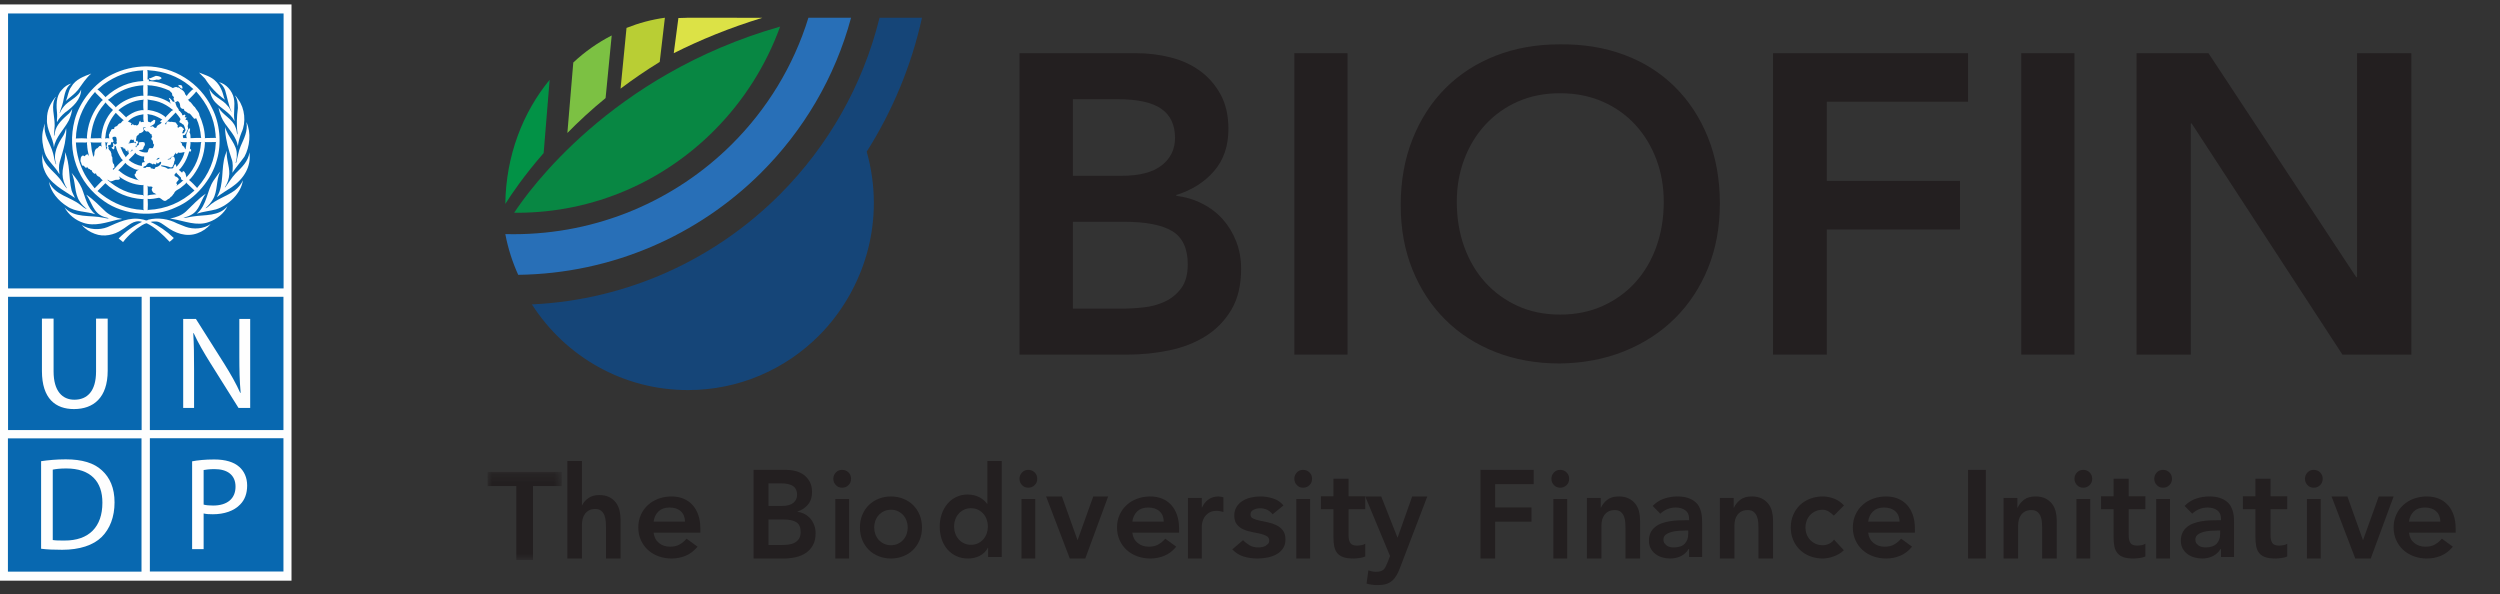 <?xml version="1.0" encoding="UTF-8"?>
<svg width="282px" height="67px" viewBox="0 0 282 67" version="1.1" xmlns="http://www.w3.org/2000/svg" xmlns:xlink="http://www.w3.org/1999/xlink">
    <rect x="0" y="0" width="282" height="67" fill="#333333" stroke="none"/>
    <title>Group 38</title>
    <defs>
        <polygon id="path-1" points="0 0.227 8.364 0.227 8.364 10.168 0 10.168"></polygon>
        <polygon id="path-3" points="5 65 227 65 227 0 5 0"></polygon>
    </defs>
    <g id="Homepage" stroke="none" stroke-width="1" fill="none" fill-rule="evenodd">
        <g id="BIOFIN---Homepage" transform="translate(-88, -31)">
            <g id="Group-38" transform="translate(88, 31.5)">
                <g id="Group-81" transform="translate(55, 1.5)">
                    <path d="M162.412,38.384 C162.548,38.508 162.688,38.628 162.83,38.745 C162.689,38.627 162.55,38.508 162.412,38.384 M162,38 C162.135,38.132 162.272,38.259 162.412,38.384 C162.272,38.259 162.136,38.131 162,38" id="Fill-1" fill="#283E3D"></path>
                    <path d="M49,0 L44.213,0 C42.327,7.653 38.386,14.491 33.012,19.889 C25.769,27.161 15.923,31.823 5,32.337 C8.814,38.28 15.338,42 22.601,42 C28.374,42 33.601,39.65 37.386,35.849 C38.624,34.606 39.704,33.203 40.602,31.68 C40.713,31.496 40.82,31.308 40.924,31.118 L41.119,30.75 C42.675,27.807 43.569,24.456 43.569,20.89 C43.569,18.885 43.285,16.946 42.764,15.108 C45.657,10.543 47.798,5.449 49,0" id="Fill-3" fill="#154578"></path>
                    <path d="M41,0 L36.189,0 C34.505,5.474 31.486,10.369 27.507,14.315 C21.213,20.556 12.513,24.418 2.908,24.418 C2.603,24.418 2.301,24.415 2,24.406 C2.303,26.011 2.797,27.551 3.454,29 C14.121,28.855 23.765,24.51 30.779,17.557 C35.607,12.768 39.191,6.743 41,0" id="Fill-5" fill="#286FB7"></path>
                    <path d="M6.324,15.265 L7,7 C3.958,10.698 2.066,15.593 2,21 C2.737,19.832 4.159,17.745 6.325,15.265 L6.324,15.265 Z" id="Fill-7" fill="#029246"></path>
                    <path d="M22.482,0 L22.475,0.007 C22.156,0.008 21.839,0.02 21.523,0.034 L21,4 C23.981,2.499 27.313,1.13 31,0.006 L22.482,0 Z" id="Fill-9" fill="#DCE246"></path>
                    <path d="M20,0 C18.501,0.207 17.053,0.597 15.672,1.148 L15,8 C16.358,6.973 17.831,5.962 19.416,4.986 L20,0 Z" id="Fill-11" fill="#B9CE34"></path>
                    <path d="M14,2 C12.429,2.804 10.97,3.831 9.667,5.052 L9,13 C10.246,11.73 11.68,10.395 13.31,9.063 L14,2 Z" id="Fill-13" fill="#7CC143"></path>
                    <path d="M3,21.994 L3.31,22 C12.043,22 19.951,18.409 25.675,12.602 C28.883,9.349 31.403,5.402 33,1 C13.901,6.445 4.581,19.576 3,21.994" id="Fill-15" fill="#088743"></path>
                    <path d="M8.502,35.501 L8.498,35.499 L8.502,35.501 Z" id="Fill-17" fill="#283E3D"></path>
                    <g id="Group-21" transform="translate(0, 51)">
                        <mask id="mask-2" fill="white">
                            <use xlink:href="#path-1"></use>
                        </mask>
                        <g id="Clip-20"></g>
                        <polygon id="Fill-19" fill="#231F20" mask="url(#mask-2)" points="3.241 1.828 -0 1.828 -0 0.227 8.364 0.227 8.364 1.828 5.122 1.828 5.122 10.168 3.241 10.168"></polygon>
                    </g>
                    <path d="M10.644,54.991 L10.672,54.991 C10.8,54.699 11.025,54.436 11.349,54.198 C11.675,53.96 12.092,53.842 12.604,53.842 C13.041,53.842 13.414,53.919 13.72,54.074 C14.025,54.23 14.274,54.433 14.467,54.685 C14.657,54.937 14.795,55.229 14.877,55.558 C14.96,55.889 15,56.232 15,56.591 L15,61 L13.356,61 L13.356,57.464 C13.356,57.271 13.347,57.055 13.329,56.816 C13.31,56.58 13.262,56.355 13.185,56.147 C13.108,55.94 12.986,55.764 12.822,55.624 C12.659,55.484 12.435,55.412 12.151,55.412 C11.877,55.412 11.647,55.461 11.46,55.558 C11.271,55.656 11.117,55.786 10.994,55.951 C10.871,56.117 10.781,56.305 10.725,56.519 C10.672,56.731 10.644,56.954 10.644,57.188 L10.644,61 L9,61 L9,50 L10.644,50 L10.644,54.991 Z" id="Fill-22" fill="#231F20"></path>
                    <path d="M18.729,58.083 C18.786,58.584 18.987,58.972 19.334,59.251 C19.68,59.529 20.098,59.667 20.588,59.667 C21.02,59.667 21.382,59.582 21.675,59.409 C21.968,59.238 22.224,59.023 22.446,58.763 L23.683,59.667 C23.281,60.149 22.828,60.491 22.329,60.695 C21.83,60.898 21.307,61 20.759,61 C20.241,61 19.751,60.917 19.29,60.751 C18.829,60.583 18.431,60.347 18.096,60.042 C17.76,59.736 17.493,59.368 17.296,58.938 C17.1,58.507 17,58.028 17,57.501 C17,56.971 17.1,56.493 17.296,56.062 C17.493,55.631 17.76,55.263 18.096,54.958 C18.431,54.652 18.829,54.415 19.29,54.249 C19.751,54.082 20.241,54 20.759,54 C21.24,54 21.679,54.081 22.078,54.241 C22.475,54.405 22.816,54.639 23.1,54.945 C23.382,55.248 23.604,55.626 23.762,56.076 C23.92,56.525 24,57.042 24,57.624 L24,58.083 L18.729,58.083 Z M22.272,56.833 C22.263,56.342 22.104,55.954 21.796,55.673 C21.489,55.39 21.062,55.248 20.515,55.248 C19.996,55.248 19.586,55.393 19.283,55.68 C18.982,55.967 18.796,56.352 18.729,56.833 L22.272,56.833 Z" id="Fill-24" fill="#231F20"></path>
                    <path d="M30,51 L33.695,51 C34.051,51 34.404,51.044 34.752,51.134 C35.1,51.224 35.409,51.369 35.681,51.572 C35.954,51.775 36.176,52.037 36.344,52.356 C36.514,52.676 36.599,53.062 36.599,53.513 C36.599,54.078 36.448,54.545 36.143,54.913 C35.84,55.279 35.443,55.543 34.953,55.703 L34.953,55.731 C35.247,55.77 35.522,55.857 35.776,55.993 C36.03,56.129 36.246,56.303 36.425,56.515 C36.602,56.727 36.743,56.973 36.847,57.25 C36.949,57.527 37,57.827 37,58.146 C37,58.692 36.898,59.147 36.692,59.51 C36.487,59.871 36.218,60.165 35.882,60.385 C35.547,60.607 35.163,60.764 34.731,60.86 C34.3,60.952 33.859,61 33.413,61 L30,61 L30,51 Z M31.686,55.068 L33.225,55.068 C33.788,55.068 34.21,54.953 34.491,54.722 C34.772,54.491 34.912,54.188 34.912,53.811 C34.912,53.378 34.767,53.054 34.477,52.844 C34.187,52.632 33.721,52.524 33.079,52.524 L31.686,52.524 L31.686,55.068 Z M31.686,59.473 L33.239,59.473 C33.454,59.473 33.683,59.461 33.929,59.431 C34.174,59.405 34.399,59.339 34.604,59.235 C34.809,59.131 34.978,58.982 35.113,58.789 C35.247,58.596 35.314,58.336 35.314,58.005 C35.314,57.479 35.151,57.11 34.825,56.904 C34.499,56.698 33.992,56.594 33.306,56.594 L31.686,56.594 L31.686,59.473 Z" id="Fill-26" fill="#231F20"></path>
                    <path d="M39,52.007 C39,51.736 39.093,51.5 39.279,51.3 C39.466,51.099 39.701,51 39.987,51 C40.273,51 40.513,51.094 40.708,51.287 C40.902,51.478 41,51.717 41,52.007 C41,52.296 40.902,52.537 40.708,52.726 C40.513,52.918 40.273,53.013 39.987,53.013 C39.701,53.013 39.466,52.913 39.279,52.713 C39.093,52.513 39,52.277 39,52.007 L39,52.007 Z M39.221,61 L40.779,61 L40.779,54.286 L39.221,54.286 L39.221,61 Z" id="Fill-28" fill="#231F20"></path>
                    <path d="M42,57.5 C42,56.972 42.092,56.493 42.276,56.062 C42.457,55.632 42.706,55.263 43.019,54.958 C43.331,54.653 43.703,54.417 44.132,54.251 C44.561,54.084 45.018,54 45.501,54 C45.982,54 46.439,54.084 46.867,54.251 C47.297,54.417 47.669,54.653 47.981,54.958 C48.295,55.263 48.543,55.632 48.726,56.062 C48.909,56.493 49,56.972 49,57.5 C49,58.027 48.909,58.507 48.726,58.937 C48.543,59.367 48.295,59.736 47.981,60.04 C47.669,60.347 47.297,60.582 46.867,60.749 C46.439,60.915 45.982,61 45.501,61 C45.018,61 44.561,60.915 44.132,60.749 C43.703,60.582 43.331,60.347 43.019,60.04 C42.706,59.736 42.457,59.367 42.276,58.937 C42.092,58.507 42,58.027 42,57.5 M43.61,57.5 C43.61,57.759 43.652,58.01 43.736,58.25 C43.822,58.49 43.947,58.703 44.112,58.889 C44.277,59.075 44.477,59.223 44.709,59.332 C44.942,59.444 45.205,59.5 45.501,59.5 C45.796,59.5 46.059,59.444 46.291,59.332 C46.525,59.223 46.724,59.075 46.888,58.889 C47.053,58.703 47.179,58.49 47.264,58.25 C47.348,58.01 47.392,57.759 47.392,57.5 C47.392,57.241 47.348,56.991 47.264,56.75 C47.179,56.508 47.053,56.297 46.888,56.111 C46.724,55.925 46.525,55.778 46.291,55.667 C46.059,55.555 45.796,55.499 45.501,55.499 C45.205,55.499 44.942,55.555 44.709,55.667 C44.477,55.778 44.277,55.925 44.112,56.111 C43.947,56.297 43.822,56.508 43.736,56.75 C43.652,56.991 43.61,57.241 43.61,57.5" id="Fill-30" fill="#231F20"></path>
                    <path d="M56.459,59.795 L56.433,59.795 C56.197,60.217 55.883,60.521 55.486,60.712 C55.09,60.903 54.662,61 54.203,61 C53.698,61 53.251,60.905 52.859,60.72 C52.466,60.532 52.131,60.279 51.852,59.953 C51.572,59.629 51.362,59.248 51.217,58.807 C51.072,58.369 51,57.896 51,57.391 C51,56.884 51.076,56.41 51.231,55.973 C51.384,55.534 51.598,55.151 51.873,54.826 C52.146,54.502 52.478,54.246 52.865,54.061 C53.253,53.876 53.676,53.781 54.136,53.781 C54.442,53.781 54.712,53.815 54.947,53.882 C55.18,53.949 55.387,54.034 55.567,54.139 C55.748,54.245 55.9,54.355 56.027,54.476 C56.154,54.596 56.257,54.712 56.338,54.826 L56.378,54.826 L56.378,50 L58,50 L58,60.827 L56.459,60.827 L56.459,59.795 Z M52.621,57.391 C52.621,57.658 52.663,57.915 52.751,58.165 C52.835,58.411 52.962,58.631 53.128,58.823 C53.295,59.015 53.496,59.166 53.73,59.279 C53.964,59.394 54.23,59.453 54.526,59.453 C54.824,59.453 55.09,59.394 55.324,59.279 C55.559,59.166 55.76,59.015 55.925,58.823 C56.093,58.631 56.218,58.411 56.305,58.165 C56.39,57.915 56.433,57.658 56.433,57.391 C56.433,57.123 56.39,56.865 56.305,56.617 C56.218,56.368 56.093,56.149 55.925,55.958 C55.76,55.767 55.559,55.614 55.324,55.499 C55.09,55.384 54.824,55.327 54.526,55.327 C54.23,55.327 53.964,55.384 53.73,55.499 C53.496,55.614 53.295,55.767 53.128,55.958 C52.962,56.149 52.835,56.368 52.751,56.617 C52.663,56.865 52.621,57.123 52.621,57.391 L52.621,57.391 Z" id="Fill-32" fill="#231F20"></path>
                    <path d="M60,52.007 C60,51.736 60.093,51.5 60.279,51.3 C60.465,51.099 60.701,51 60.986,51 C61.272,51 61.513,51.094 61.707,51.287 C61.902,51.478 62,51.717 62,52.007 C62,52.296 61.902,52.537 61.707,52.726 C61.513,52.918 61.272,53.013 60.986,53.013 C60.701,53.013 60.465,52.913 60.279,52.713 C60.093,52.513 60,52.277 60,52.007 L60,52.007 Z M60.221,61 L61.779,61 L61.779,54.286 L60.221,54.286 L60.221,61 Z" id="Fill-34" fill="#231F20"></path>
                    <polygon id="Fill-36" fill="#231F20" points="63 54 64.787 54 66.533 58.901 66.561 58.901 68.32 54 70 54 67.419 61 65.674 61"></polygon>
                    <path d="M72.728,58.083 C72.786,58.584 72.988,58.972 73.334,59.251 C73.679,59.529 74.097,59.667 74.587,59.667 C75.019,59.667 75.381,59.582 75.674,59.409 C75.967,59.238 76.223,59.023 76.445,58.763 L77.683,59.667 C77.28,60.149 76.828,60.491 76.329,60.695 C75.83,60.898 75.307,61 74.759,61 C74.241,61 73.75,60.917 73.289,60.751 C72.829,60.583 72.431,60.347 72.095,60.042 C71.758,59.736 71.492,59.368 71.296,58.938 C71.099,58.507 71,58.028 71,57.501 C71,56.971 71.099,56.493 71.296,56.062 C71.492,55.631 71.758,55.263 72.095,54.958 C72.431,54.652 72.829,54.415 73.289,54.249 C73.75,54.082 74.241,54 74.759,54 C75.239,54 75.679,54.081 76.077,54.241 C76.475,54.405 76.816,54.639 77.1,54.945 C77.382,55.248 77.603,55.626 77.761,56.076 C77.921,56.525 78,57.042 78,57.624 L78,58.083 L72.728,58.083 Z M76.271,56.833 C76.262,56.342 76.104,55.954 75.795,55.673 C75.488,55.39 75.061,55.248 74.514,55.248 C73.995,55.248 73.585,55.393 73.282,55.68 C72.981,55.967 72.796,56.352 72.728,56.833 L76.271,56.833 Z" id="Fill-38" fill="#231F20"></path>
                    <path d="M79,54.17 L80.563,54.17 L80.563,55.253 L80.59,55.253 C80.763,54.854 81.011,54.544 81.333,54.327 C81.653,54.109 82.023,54 82.44,54 L82.72,54.028 L83,54.099 L83,55.75 C82.87,55.713 82.742,55.68 82.615,55.657 C82.49,55.634 82.366,55.621 82.245,55.621 C81.879,55.621 81.587,55.695 81.366,55.842 C81.144,55.99 80.975,56.157 80.856,56.347 C80.739,56.537 80.661,56.726 80.622,56.917 C80.582,57.106 80.563,57.249 80.563,57.344 L80.563,61 L79,61 L79,54.17 Z" id="Fill-40" fill="#231F20"></path>
                    <path d="M88.553,56.013 C88.198,55.56 87.721,55.333 87.121,55.333 C86.878,55.333 86.64,55.389 86.406,55.499 C86.173,55.611 86.056,55.791 86.056,56.041 C86.056,56.246 86.152,56.393 86.344,56.485 C86.538,56.579 86.78,56.658 87.077,56.722 C87.369,56.787 87.687,56.854 88.028,56.924 C88.368,56.993 88.686,57.1 88.979,57.243 C89.275,57.386 89.518,57.583 89.71,57.833 C89.904,58.084 90,58.425 90,58.861 C90,59.258 89.907,59.593 89.719,59.866 C89.529,60.141 89.287,60.36 88.987,60.526 C88.687,60.694 88.35,60.814 87.975,60.889 C87.598,60.962 87.223,61 86.848,61 C86.278,61 85.756,60.924 85.279,60.777 C84.801,60.63 84.374,60.36 84,59.972 L85.218,58.93 C85.45,59.172 85.703,59.367 85.972,59.521 C86.24,59.673 86.568,59.749 86.954,59.749 C87.086,59.749 87.223,59.736 87.366,59.708 C87.507,59.679 87.639,59.634 87.761,59.57 L88.058,59.326 C88.134,59.228 88.172,59.115 88.172,58.986 C88.172,58.753 88.076,58.583 87.884,58.472 C87.691,58.36 87.446,58.27 87.152,58.2 C86.857,58.131 86.541,58.066 86.2,58.007 C85.86,57.947 85.542,57.849 85.248,57.715 C84.953,57.581 84.709,57.393 84.518,57.151 C84.324,56.912 84.227,56.579 84.227,56.151 C84.227,55.782 84.311,55.46 84.478,55.187 C84.647,54.915 84.866,54.69 85.142,54.513 C85.415,54.338 85.73,54.209 86.086,54.124 C86.441,54.043 86.801,54 87.167,54 C87.654,54 88.137,54.077 88.614,54.229 C89.091,54.383 89.477,54.644 89.771,55.013 L88.553,56.013 Z" id="Fill-42" fill="#231F20"></path>
                    <path d="M91,52.007 C91,51.736 91.093,51.5 91.279,51.3 C91.465,51.099 91.701,51 91.986,51 C92.272,51 92.513,51.094 92.707,51.287 C92.902,51.478 93,51.717 93,52.007 C93,52.296 92.902,52.537 92.707,52.726 C92.513,52.918 92.272,53.013 91.986,53.013 C91.701,53.013 91.465,52.913 91.279,52.713 C91.093,52.513 91,52.277 91,52.007 L91,52.007 Z M91.221,61 L92.779,61 L92.779,54.286 L91.221,54.286 L91.221,61 Z" id="Fill-44" fill="#231F20"></path>
                    <path d="M94,55.437 L94,53.982 L95.41,53.982 L95.41,52 L97.119,52 L97.119,53.982 L99,53.982 L99,55.437 L97.119,55.437 L97.119,58.43 C97.119,58.774 97.183,59.044 97.312,59.244 C97.44,59.443 97.693,59.544 98.075,59.544 C98.225,59.544 98.392,59.528 98.573,59.495 C98.752,59.461 98.895,59.407 99,59.33 L99,60.771 C98.819,60.856 98.598,60.917 98.337,60.948 C98.076,60.981 97.846,61 97.647,61 C97.191,61 96.818,60.948 96.528,60.85 C96.238,60.749 96.01,60.598 95.843,60.393 C95.678,60.189 95.564,59.933 95.502,59.63 C95.441,59.326 95.41,58.974 95.41,58.575 L95.41,55.437 L94,55.437 Z" id="Fill-46" fill="#231F20"></path>
                    <path d="M99,54 L100.801,54 L102.629,58.625 L102.657,58.625 L104.293,54 L106,54 L102.903,62.099 C102.784,62.413 102.653,62.688 102.513,62.925 C102.372,63.16 102.207,63.36 102.016,63.521 C101.825,63.683 101.599,63.804 101.34,63.883 C101.081,63.962 100.769,64 100.405,64 C99.977,64 99.559,63.945 99.15,63.834 L99.356,62.334 C99.483,62.381 99.617,62.42 99.757,62.452 C99.899,62.485 100.042,62.5 100.187,62.5 C100.387,62.5 100.555,62.483 100.692,62.445 C100.829,62.408 100.945,62.351 101.04,62.271 C101.135,62.193 101.215,62.092 101.279,61.966 C101.343,61.841 101.41,61.689 101.484,61.514 L101.798,60.723 L99,54 Z" id="Fill-48" fill="#231F20"></path>
                    <polygon id="Fill-50" fill="#231F20" points="112 51 118 51 118 52.61 113.654 52.61 113.654 55.238 117.752 55.238 117.752 56.847 113.654 56.847 113.654 61 112 61"></polygon>
                    <path d="M120,52.007 C120,51.736 120.093,51.5 120.279,51.3 C120.466,51.099 120.702,51 120.987,51 C121.273,51 121.513,51.094 121.709,51.287 C121.902,51.478 122,51.717 122,52.007 C122,52.296 121.902,52.537 121.709,52.726 C121.513,52.918 121.273,53.013 120.987,53.013 C120.702,53.013 120.466,52.913 120.279,52.713 C120.093,52.513 120,52.277 120,52.007 L120,52.007 Z M120.221,61 L121.779,61 L121.779,54.286 L120.221,54.286 L120.221,61 Z" id="Fill-52" fill="#231F20"></path>
                    <path d="M124,54.17 L125.562,54.17 L125.562,55.267 L125.589,55.267 C125.744,54.926 125.981,54.628 126.302,54.376 C126.62,54.126 127.055,54 127.602,54 C128.041,54 128.412,54.076 128.719,54.227 C129.025,54.379 129.274,54.58 129.466,54.826 C129.657,55.072 129.794,55.357 129.877,55.679 C129.96,56.003 130,56.338 130,56.69 L130,61 L128.356,61 L128.356,57.543 C128.356,57.354 128.347,57.143 128.329,56.911 C128.31,56.678 128.262,56.46 128.185,56.256 C128.108,56.051 127.986,55.88 127.822,55.743 C127.657,55.606 127.433,55.536 127.15,55.536 C126.877,55.536 126.646,55.583 126.458,55.679 C126.271,55.774 126.117,55.902 125.992,56.064 C125.871,56.225 125.78,56.408 125.725,56.618 C125.672,56.827 125.644,57.044 125.644,57.272 L125.644,61 L124,61 L124,54.17 Z" id="Fill-54" fill="#231F20"></path>
                    <path d="M135.528,59.917 L135.487,59.917 C135.25,60.297 134.95,60.571 134.587,60.742 C134.224,60.914 133.823,61 133.387,61 C133.087,61 132.792,60.957 132.507,60.875 C132.221,60.792 131.967,60.667 131.744,60.501 C131.521,60.332 131.341,60.124 131.205,59.874 C131.069,59.625 131,59.334 131,59 C131,58.64 131.063,58.331 131.191,58.077 C131.319,57.821 131.488,57.61 131.703,57.438 C131.915,57.266 132.164,57.129 132.446,57.027 C132.727,56.926 133.021,56.849 133.325,56.799 C133.63,56.747 133.937,56.715 134.245,56.7 C134.554,56.687 134.846,56.68 135.118,56.68 L135.528,56.68 L135.528,56.5 C135.528,56.083 135.387,55.77 135.105,55.563 C134.824,55.355 134.464,55.249 134.028,55.249 C133.681,55.249 133.359,55.312 133.06,55.437 C132.758,55.563 132.5,55.732 132.282,55.944 L131.423,55.07 C131.787,54.689 132.211,54.416 132.698,54.25 C133.185,54.084 133.686,54 134.205,54 C134.669,54 135.06,54.053 135.377,54.159 C135.696,54.265 135.96,54.403 136.168,54.569 C136.377,54.736 136.538,54.927 136.653,55.146 C136.767,55.363 136.848,55.583 136.898,55.804 C136.947,56.028 136.978,56.242 136.987,56.452 C136.996,56.659 137,56.842 137,57 L137,60.833 L135.528,60.833 L135.528,59.917 Z M135.432,57.846 L135.091,57.846 C134.864,57.846 134.609,57.857 134.328,57.875 C134.046,57.895 133.781,57.938 133.53,58.006 C133.28,58.077 133.067,58.179 132.896,58.313 C132.723,58.447 132.636,58.634 132.636,58.876 C132.636,59.032 132.671,59.165 132.739,59.271 L133.005,59.542 C133.114,59.617 133.237,59.669 133.372,59.702 C133.509,59.734 133.646,59.75 133.782,59.75 C134.346,59.75 134.761,59.613 135.03,59.34 C135.298,59.066 135.432,58.693 135.432,58.223 L135.432,57.846 Z" id="Fill-56" fill="#231F20"></path>
                    <path d="M139,54.17 L140.562,54.17 L140.562,55.267 L140.589,55.267 C140.743,54.926 140.982,54.628 141.301,54.376 C141.62,54.126 142.055,54 142.602,54 C143.04,54 143.414,54.076 143.718,54.227 C144.024,54.379 144.274,54.58 144.466,54.826 C144.657,55.072 144.794,55.357 144.877,55.679 C144.959,56.003 145,56.338 145,56.69 L145,61 L143.356,61 L143.356,57.543 C143.356,57.354 143.347,57.143 143.329,56.911 C143.31,56.678 143.262,56.46 143.184,56.256 C143.107,56.051 142.985,55.88 142.822,55.743 C142.657,55.606 142.433,55.536 142.151,55.536 C141.877,55.536 141.645,55.583 141.458,55.679 C141.271,55.774 141.116,55.902 140.993,56.064 C140.87,56.225 140.78,56.408 140.725,56.618 C140.671,56.827 140.644,57.044 140.644,57.272 L140.644,61 L139,61 L139,54.17 Z" id="Fill-58" fill="#231F20"></path>
                    <path d="M151.855,56.167 C151.663,55.964 151.459,55.802 151.249,55.681 C151.036,55.56 150.82,55.5 150.6,55.5 C150.295,55.5 150.025,55.556 149.786,55.666 C149.546,55.778 149.341,55.926 149.171,56.111 C149.003,56.297 148.873,56.509 148.785,56.749 C148.698,56.991 148.655,57.242 148.655,57.5 C148.655,57.759 148.698,58.01 148.785,58.25 C148.873,58.49 149.003,58.704 149.171,58.89 C149.341,59.074 149.546,59.223 149.786,59.332 C150.025,59.444 150.295,59.5 150.6,59.5 C150.857,59.5 151.095,59.447 151.317,59.341 C151.537,59.234 151.725,59.078 151.882,58.874 L152.985,60.069 C152.82,60.234 152.629,60.379 152.413,60.5 C152.197,60.619 151.979,60.718 151.758,60.791 C151.537,60.865 151.326,60.919 151.123,60.951 C150.921,60.983 150.747,61 150.6,61 C150.103,61 149.634,60.915 149.193,60.75 C148.751,60.582 148.371,60.346 148.047,60.041 C147.726,59.735 147.47,59.367 147.283,58.938 C147.094,58.508 147,58.028 147,57.5 C147,56.971 147.094,56.494 147.283,56.062 C147.47,55.632 147.726,55.264 148.047,54.958 C148.371,54.653 148.751,54.417 149.193,54.251 C149.634,54.084 150.103,54 150.6,54 C151.024,54 151.447,54.083 151.875,54.243 C152.303,54.406 152.678,54.662 153,55.013 L151.855,56.167 Z" id="Fill-60" fill="#231F20"></path>
                    <path d="M155.729,58.083 C155.786,58.584 155.987,58.972 156.334,59.251 C156.68,59.529 157.098,59.667 157.588,59.667 C158.02,59.667 158.382,59.582 158.675,59.409 C158.968,59.238 159.224,59.023 159.446,58.763 L160.683,59.667 C160.281,60.149 159.828,60.491 159.329,60.695 C158.83,60.898 158.306,61 157.759,61 C157.241,61 156.751,60.917 156.29,60.751 C155.829,60.583 155.432,60.347 155.096,60.042 C154.758,59.736 154.493,59.368 154.296,58.938 C154.1,58.507 154,58.028 154,57.501 C154,56.971 154.1,56.493 154.296,56.062 C154.493,55.631 154.758,55.263 155.096,54.958 C155.432,54.652 155.829,54.415 156.29,54.249 C156.751,54.082 157.241,54 157.759,54 C158.24,54 158.679,54.081 159.078,54.241 C159.475,54.405 159.816,54.639 160.1,54.945 C160.382,55.248 160.604,55.626 160.762,56.076 C160.92,56.525 161,57.042 161,57.624 L161,58.083 L155.729,58.083 Z M159.272,56.833 C159.263,56.342 159.104,55.954 158.796,55.673 C158.489,55.39 158.062,55.248 157.515,55.248 C156.996,55.248 156.586,55.393 156.283,55.68 C155.982,55.967 155.796,56.352 155.729,56.833 L159.272,56.833 Z" id="Fill-62" fill="#231F20"></path>
                    <mask id="mask-4" fill="white">
                        <use xlink:href="#path-3"></use>
                    </mask>
                    <g id="Clip-65"></g>
                    <polygon id="Fill-64" fill="#231F20" mask="url(#mask-4)" points="167 61 169 61 169 51 167 51"></polygon>
                    <path d="M171,54.17 L172.562,54.17 L172.562,55.267 L172.589,55.267 C172.745,54.926 172.982,54.628 173.301,54.376 C173.622,54.126 174.055,54 174.603,54 C175.04,54 175.414,54.076 175.72,54.227 C176.024,54.379 176.274,54.58 176.466,54.826 C176.657,55.072 176.794,55.357 176.877,55.679 C176.959,56.003 177,56.338 177,56.69 L177,61 L175.356,61 L175.356,57.543 C175.356,57.354 175.347,57.143 175.329,56.911 C175.31,56.678 175.262,56.46 175.184,56.256 C175.107,56.051 174.985,55.88 174.822,55.743 C174.658,55.606 174.435,55.536 174.151,55.536 C173.877,55.536 173.646,55.583 173.459,55.679 C173.271,55.774 173.116,55.902 172.993,56.064 C172.87,56.225 172.78,56.408 172.725,56.618 C172.671,56.827 172.644,57.044 172.644,57.272 L172.644,61 L171,61 L171,54.17 Z" id="Fill-66" fill="#231F20" mask="url(#mask-4)"></path>
                    <path d="M179,52.007 C179,51.736 179.093,51.5 179.279,51.3 C179.466,51.099 179.701,51 179.987,51 C180.273,51 180.513,51.094 180.707,51.287 C180.902,51.478 181,51.717 181,52.007 C181,52.296 180.902,52.537 180.707,52.726 C180.513,52.918 180.273,53.013 179.987,53.013 C179.701,53.013 179.466,52.913 179.279,52.713 C179.093,52.513 179,52.277 179,52.007 L179,52.007 Z M179.221,61 L180.779,61 L180.779,54.286 L179.221,54.286 L179.221,61 Z" id="Fill-67" fill="#231F20" mask="url(#mask-4)"></path>
                    <path d="M182,55.437 L182,53.982 L183.41,53.982 L183.41,52 L185.119,52 L185.119,53.982 L187,53.982 L187,55.437 L185.119,55.437 L185.119,58.43 C185.119,58.774 185.184,59.044 185.312,59.244 C185.44,59.443 185.694,59.544 186.075,59.544 C186.226,59.544 186.391,59.528 186.573,59.495 C186.753,59.461 186.895,59.407 187,59.33 L187,60.771 C186.819,60.856 186.598,60.917 186.337,60.948 C186.076,60.981 185.845,61 185.647,61 C185.191,61 184.819,60.948 184.529,60.85 C184.239,60.749 184.011,60.598 183.844,60.393 C183.678,60.189 183.564,59.933 183.502,59.63 C183.441,59.326 183.41,58.974 183.41,58.575 L183.41,55.437 L182,55.437 Z" id="Fill-68" fill="#231F20" mask="url(#mask-4)"></path>
                    <path d="M188,52.007 C188,51.736 188.092,51.5 188.279,51.3 C188.466,51.099 188.701,51 188.987,51 C189.273,51 189.513,51.094 189.707,51.287 C189.902,51.478 190,51.717 190,52.007 C190,52.296 189.902,52.537 189.707,52.726 C189.513,52.918 189.273,53.013 188.987,53.013 C188.701,53.013 188.466,52.913 188.279,52.713 C188.092,52.513 188,52.277 188,52.007 L188,52.007 Z M188.221,61 L189.779,61 L189.779,54.286 L188.221,54.286 L188.221,61 Z" id="Fill-69" fill="#231F20" mask="url(#mask-4)"></path>
                    <path d="M195.528,59.917 L195.487,59.917 C195.251,60.297 194.951,60.571 194.587,60.742 C194.223,60.914 193.824,61 193.388,61 C193.087,61 192.794,60.957 192.508,60.875 C192.222,60.792 191.967,60.667 191.745,60.501 C191.522,60.332 191.342,60.124 191.205,59.874 C191.069,59.625 191,59.334 191,59 C191,58.64 191.064,58.331 191.192,58.077 C191.319,57.821 191.489,57.61 191.704,57.438 C191.916,57.266 192.165,57.129 192.447,57.027 C192.728,56.926 193.021,56.849 193.326,56.799 C193.631,56.747 193.937,56.715 194.246,56.7 C194.555,56.687 194.846,56.68 195.119,56.68 L195.528,56.68 L195.528,56.5 C195.528,56.083 195.387,55.77 195.106,55.563 C194.823,55.355 194.465,55.249 194.029,55.249 C193.682,55.249 193.36,55.312 193.059,55.437 C192.759,55.563 192.501,55.732 192.283,55.944 L191.424,55.07 C191.787,54.689 192.212,54.416 192.698,54.25 C193.185,54.084 193.687,54 194.206,54 C194.67,54 195.061,54.053 195.378,54.159 C195.696,54.265 195.961,54.403 196.168,54.569 C196.377,54.736 196.538,54.927 196.653,55.146 C196.767,55.363 196.849,55.583 196.899,55.804 C196.948,56.028 196.979,56.242 196.987,56.452 C196.996,56.659 197,56.842 197,57 L197,60.833 L195.528,60.833 L195.528,59.917 Z M195.433,57.846 L195.092,57.846 C194.864,57.846 194.61,57.857 194.328,57.875 C194.047,57.895 193.781,57.938 193.531,58.006 C193.281,58.077 193.068,58.179 192.896,58.313 C192.725,58.447 192.637,58.634 192.637,58.876 C192.637,59.032 192.672,59.165 192.74,59.271 L193.006,59.542 C193.115,59.617 193.237,59.669 193.373,59.702 C193.51,59.734 193.647,59.75 193.784,59.75 C194.347,59.75 194.762,59.613 195.03,59.34 C195.299,59.066 195.433,58.693 195.433,58.223 L195.433,57.846 Z" id="Fill-70" fill="#231F20" mask="url(#mask-4)"></path>
                    <path d="M198,55.437 L198,53.982 L199.41,53.982 L199.41,52 L201.119,52 L201.119,53.982 L203,53.982 L203,55.437 L201.119,55.437 L201.119,58.43 C201.119,58.774 201.184,59.044 201.311,59.244 C201.44,59.443 201.694,59.544 202.075,59.544 C202.226,59.544 202.391,59.528 202.573,59.495 C202.753,59.461 202.895,59.407 203,59.33 L203,60.771 C202.819,60.856 202.598,60.917 202.337,60.948 C202.076,60.981 201.845,61 201.647,61 C201.191,61 200.819,60.948 200.529,60.85 C200.239,60.749 200.01,60.598 199.844,60.393 C199.678,60.189 199.564,59.933 199.502,59.63 C199.441,59.326 199.41,58.974 199.41,58.575 L199.41,55.437 L198,55.437 Z" id="Fill-71" fill="#231F20" mask="url(#mask-4)"></path>
                    <path d="M205,52.007 C205,51.736 205.092,51.5 205.279,51.3 C205.465,51.099 205.701,51 205.986,51 C206.272,51 206.513,51.094 206.707,51.287 C206.902,51.478 207,51.717 207,52.007 C207,52.296 206.902,52.537 206.707,52.726 C206.513,52.918 206.272,53.013 205.986,53.013 C205.701,53.013 205.465,52.913 205.279,52.713 C205.092,52.513 205,52.277 205,52.007 L205,52.007 Z M205.221,61 L206.779,61 L206.779,54.286 L205.221,54.286 L205.221,61 Z" id="Fill-72" fill="#231F20" mask="url(#mask-4)"></path>
                    <polygon id="Fill-73" fill="#231F20" mask="url(#mask-4)" points="208 54 209.787 54 211.534 58.901 211.561 58.901 213.321 54 215 54 212.42 61 210.674 61"></polygon>
                    <path d="M216.729,58.083 C216.786,58.584 216.988,58.972 217.334,59.251 C217.68,59.529 218.097,59.667 218.588,59.667 C219.02,59.667 219.382,59.582 219.675,59.409 C219.968,59.238 220.224,59.023 220.445,58.763 L221.683,59.667 C221.281,60.149 220.829,60.491 220.329,60.695 C219.83,60.898 219.307,61 218.759,61 C218.241,61 217.751,60.917 217.289,60.751 C216.829,60.583 216.431,60.347 216.096,60.042 C215.758,59.736 215.493,59.368 215.296,58.938 C215.099,58.507 215,58.028 215,57.501 C215,56.971 215.099,56.493 215.296,56.062 C215.493,55.631 215.758,55.263 216.096,54.958 C216.431,54.652 216.829,54.415 217.289,54.249 C217.751,54.082 218.241,54 218.759,54 C219.24,54 219.679,54.081 220.077,54.241 C220.475,54.405 220.816,54.639 221.1,54.945 C221.382,55.248 221.603,55.626 221.762,56.076 C221.921,56.525 222,57.042 222,57.624 L222,58.083 L216.729,58.083 Z M220.271,56.833 C220.262,56.342 220.104,55.954 219.797,55.673 C219.489,55.39 219.061,55.248 218.515,55.248 C217.996,55.248 217.585,55.393 217.283,55.68 C216.981,55.967 216.796,56.352 216.729,56.833 L220.271,56.833 Z" id="Fill-74" fill="#231F20" mask="url(#mask-4)"></path>
                    <path d="M60,4 L73.194,4 C74.467,4 75.726,4.153 76.97,4.457 C78.213,4.761 79.32,5.257 80.292,5.944 C81.263,6.634 82.052,7.523 82.658,8.611 C83.263,9.699 83.566,11.011 83.566,12.549 C83.566,14.47 83.024,16.054 81.94,17.302 C80.857,18.552 79.439,19.448 77.687,19.992 L77.687,20.088 C78.737,20.216 79.718,20.512 80.626,20.978 C81.534,21.44 82.307,22.033 82.945,22.752 C83.582,23.474 84.084,24.306 84.45,25.252 C84.816,26.196 85,27.211 85,28.299 C85,30.156 84.634,31.704 83.899,32.935 C83.168,34.167 82.203,35.159 81.008,35.913 C79.815,36.663 78.443,37.2 76.897,37.52 C75.352,37.84 73.782,38 72.19,38 L60,38 L60,4 Z M66.024,17.83 L71.52,17.83 C73.528,17.83 75.033,17.439 76.038,16.655 C77.041,15.87 77.543,14.838 77.543,13.558 C77.543,12.085 77.025,10.988 75.989,10.267 C74.954,9.546 73.289,9.187 70.994,9.187 L66.024,9.187 L66.024,17.83 Z M66.024,32.814 L71.569,32.814 C72.333,32.814 73.152,32.767 74.029,32.669 C74.906,32.574 75.71,32.349 76.444,31.997 C77.176,31.647 77.783,31.142 78.26,30.485 C78.737,29.829 78.978,28.941 78.978,27.819 C78.978,26.028 78.395,24.778 77.233,24.074 C76.07,23.37 74.26,23.017 71.807,23.017 L66.024,23.017 L66.024,32.814 Z" id="Fill-75" fill="#231F20" mask="url(#mask-4)"></path>
                    <polygon id="Fill-76" fill="#231F20" mask="url(#mask-4)" points="91 38 97 38 97 4 91 4"></polygon>
                    <path d="M103,21.146 C103,18.404 103.446,15.915 104.343,13.671 C105.237,11.43 106.475,9.519 108.058,7.938 C109.638,6.357 111.524,5.139 113.713,4.284 C115.902,3.43 118.307,3.002 120.928,3.002 C123.58,2.969 126.008,3.364 128.215,4.187 C130.419,5.009 132.32,6.211 133.919,7.791 C135.515,9.373 136.762,11.276 137.658,13.501 C138.552,15.726 139,18.211 139,20.952 C139,23.63 138.552,26.065 137.658,28.258 C136.762,30.451 135.515,32.338 133.919,33.919 C132.32,35.5 130.419,36.734 128.215,37.621 C126.008,38.508 123.58,38.967 120.928,39 C118.307,39 115.902,38.572 113.713,37.718 C111.524,36.862 109.638,35.654 108.058,34.089 C106.475,32.525 105.237,30.646 104.343,28.452 C103.446,26.26 103,23.824 103,21.146 M109.327,20.759 C109.327,22.596 109.607,24.291 110.166,25.838 C110.725,27.388 111.516,28.727 112.539,29.856 C113.561,30.984 114.785,31.87 116.205,32.517 C117.627,33.163 119.218,33.485 120.975,33.485 C122.733,33.485 124.331,33.163 125.769,32.517 C127.209,31.87 128.438,30.984 129.46,29.856 C130.483,28.727 131.275,27.388 131.833,25.838 C132.392,24.291 132.672,22.596 132.672,20.759 C132.672,19.049 132.392,17.453 131.833,15.97 C131.275,14.486 130.483,13.187 129.46,12.073 C128.438,10.961 127.209,10.09 125.769,9.461 C124.331,8.833 122.733,8.518 120.975,8.518 C119.218,8.518 117.627,8.833 116.205,9.461 C114.785,10.09 113.561,10.961 112.539,12.073 C111.516,13.187 110.725,14.486 110.166,15.97 C109.607,17.453 109.327,19.049 109.327,20.759" id="Fill-77" fill="#231F20" mask="url(#mask-4)"></path>
                    <polygon id="Fill-78" fill="#231F20" mask="url(#mask-4)" points="145 4 167 4 167 9.475 151.066 9.475 151.066 18.406 166.085 18.406 166.085 23.883 151.066 23.883 151.066 38 145 38"></polygon>
                    <polygon id="Fill-79" fill="#231F20" mask="url(#mask-4)" points="173 38 179 38 179 4 173 4"></polygon>
                    <polygon id="Fill-80" fill="#231F20" mask="url(#mask-4)" points="186 4 194.115 4 210.78 29.26 210.877 29.26 210.877 4 217 4 217 38 209.225 38 192.219 11.925 192.123 11.925 192.123 38 186 38"></polygon>
                </g>
                <g id="Group-33">
                    <polygon id="Fill-72" fill="#FEFEFE" points="0 65 32.882 65 32.882 0 0 0"></polygon>
                    <polygon id="Fill-73" fill="#0868B0" points="0.908 48.011 15.976 48.011 15.976 32.978 0.908 32.978"></polygon>
                    <path d="M4.73,35.44 L4.73,41.355 C4.73,44.483 6.282,45.643 8.343,45.643 C10.52,45.643 12.148,44.39 12.148,41.31 L12.148,35.44 L10.835,35.44 L10.835,41.398 C10.835,43.602 9.864,44.588 8.388,44.588 C7.044,44.588 6.045,43.63 6.045,41.398 L6.045,35.44 L4.73,35.44 Z" id="Fill-74" fill="#FEFEFE"></path>
                    <polygon id="Fill-75" fill="#0868B0" points="16.905 48.011 31.973 48.011 31.973 32.978 16.905 32.978"></polygon>
                    <path d="M21.891,45.516 L21.891,41.224 C21.891,39.556 21.877,38.352 21.8,37.085 L21.845,37.071 C22.339,38.157 23.011,39.304 23.711,40.423 L26.905,45.516 L28.221,45.516 L28.221,35.477 L26.996,35.477 L26.996,39.692 C26.996,41.241 27.025,42.463 27.145,43.803 L27.099,43.817 C26.635,42.774 26.042,41.73 25.309,40.556 L22.099,35.477 L20.664,35.477 L20.664,45.516 L21.891,45.516 Z" id="Fill-76" fill="#FEFEFE"></path>
                    <polygon id="Fill-77" fill="#0868B0" points="16.905 63.966 31.973 63.966 31.973 48.932 16.905 48.932"></polygon>
                    <path d="M27.879,54.261 C27.879,55.168 27.612,55.882 27.089,56.407 C26.403,57.134 25.284,57.508 24.016,57.508 C23.627,57.508 23.269,57.494 22.97,57.419 L22.97,61.439 L21.671,61.439 L21.671,51.537 C22.299,51.416 23.119,51.327 24.163,51.327 C25.447,51.327 26.386,51.625 26.986,52.16 C27.537,52.638 27.879,53.367 27.879,54.261 M26.567,54.396 C26.567,53.055 25.625,52.415 24.192,52.415 C23.627,52.415 23.193,52.475 22.97,52.521 L22.97,56.42 C23.252,56.495 23.627,56.525 24.045,56.525 C25.625,56.525 26.567,55.752 26.567,54.396" id="Fill-78" fill="#FEFEFE"></path>
                    <polygon id="Fill-79" fill="#0868B0" points="0.893 63.981 15.962 63.981 15.962 48.948 0.893 48.948"></polygon>
                    <path d="M12.921,56.169 C12.921,57.806 12.399,59.148 11.473,60.071 C10.518,61.011 8.965,61.516 7.01,61.516 C6.071,61.516 5.308,61.486 4.636,61.398 L4.636,51.522 C5.444,51.401 6.383,51.313 7.413,51.313 C9.278,51.313 10.608,51.73 11.489,52.55 C12.399,53.37 12.921,54.547 12.921,56.169 M11.55,56.214 C11.565,53.817 10.219,52.342 7.472,52.342 C6.802,52.342 6.295,52.402 5.951,52.475 L5.951,60.415 C6.278,60.473 6.754,60.473 7.264,60.473 C10.04,60.488 11.55,58.924 11.55,56.214" id="Fill-80" fill="#FEFEFE"></path>
                    <polygon id="Fill-81" fill="#0868B0" points="0.909 32.034 31.989 32.034 31.989 1.019 0.909 1.019"></polygon>
                    <path d="M24.371,23.115 C23.659,23.305 22.896,23.366 22.204,23.603 C23.377,22.599 23.311,21.044 24.094,19.862 C24.344,19.528 24.549,19.176 24.839,18.857 C24.364,19.813 24.57,21.049 24.023,21.974 C23.812,22.342 23.511,22.698 23.178,22.987 C23.286,22.983 23.381,22.888 23.476,22.827 C24.367,21.941 25.528,21.693 26.489,20.973 C26.874,20.668 27.226,20.267 27.396,19.834 C27.215,21.301 25.751,22.678 24.371,23.115" id="Fill-82" fill="#FEFEFE"></path>
                    <path d="M27.574,17.171 C27.138,17.786 26.613,18.362 26.213,18.991 C26.255,18.495 26.315,17.882 26.12,17.41 C25.784,16.398 25.491,15.368 25.396,14.256 L25.407,13.831 C25.661,14.968 26.78,15.75 26.709,17.023 C26.733,17.333 26.637,17.593 26.58,17.865 L26.602,17.885 L26.65,17.828 C26.817,17.205 26.899,16.547 27.156,15.964 C27.524,15.124 27.981,14.277 27.794,13.265 C28.354,14.46 28.183,16.055 27.574,17.171" id="Fill-83" fill="#FEFEFE"></path>
                    <path d="M26.887,10.734 C27.62,11.727 27.782,13.305 27.247,14.442 C27.049,14.926 26.908,15.438 26.83,15.973 C26.793,15.882 26.784,15.758 26.75,15.654 C26.46,14.543 25.404,13.749 24.969,12.698 C24.832,12.354 24.714,11.999 24.649,11.627 C25.115,12.483 26.255,12.926 26.569,13.868 C26.697,14.109 26.688,14.405 26.767,14.663 L26.799,14.633 C26.663,13.662 26.704,12.644 26.836,11.685 C26.83,11.164 26.78,10.66 26.489,10.258 C26.675,10.368 26.758,10.573 26.887,10.734" id="Fill-84" fill="#FEFEFE"></path>
                    <path d="M26.369,10.545 C26.564,11.414 26.282,12.261 26.46,13.137 L26.451,13.145 C25.979,12.215 24.972,11.776 24.282,11.033 C23.879,10.591 23.705,10.053 23.605,9.483 C24.003,10.436 25.073,10.648 25.686,11.45 C25.893,11.636 25.96,11.892 26.093,12.103 L26.111,12.083 C25.759,11.33 25.64,10.483 25.396,9.682 C25.27,9.334 25.026,8.992 24.699,8.771 C25.503,8.937 26.202,9.776 26.369,10.545" id="Fill-85" fill="#FEFEFE"></path>
                    <path d="M24.214,8.553 C24.823,9.093 25.098,9.797 25.274,10.525 L25.376,10.755 C24.491,10.123 23.692,9.272 23.13,8.373 L22.441,7.681 C23.045,7.937 23.696,8.089 24.214,8.553" id="Fill-86" fill="#FEFEFE"></path>
                    <path d="M10.292,7.796 C9.684,8.328 9.261,9.003 8.808,9.631 C8.403,10.132 7.885,10.462 7.426,10.893 C7.675,10.38 7.682,9.768 8.035,9.298 C8.536,8.425 9.464,8.119 10.292,7.796" id="Fill-87" fill="#FEFEFE"></path>
                    <path d="M6.962,9.651 C7.256,9.284 7.633,9.027 8.056,8.92 C7.234,9.483 7.288,10.491 7.027,11.33 C6.945,11.64 6.799,11.925 6.728,12.244 L6.751,12.26 C6.886,11.902 7.127,11.561 7.427,11.268 C8.009,10.73 8.872,10.396 9.157,9.601 C9.144,10.705 8.221,11.572 7.339,12.194 C6.974,12.512 6.622,12.877 6.424,13.286 C6.402,13.008 6.465,12.726 6.445,12.43 C6.348,11.467 6.278,10.366 6.962,9.651" id="Fill-88" fill="#FEFEFE"></path>
                    <path d="M5.3,12.947 C5.275,11.971 5.681,11.173 6.253,10.446 L6.303,10.425 C5.673,11.381 6.195,12.582 6.166,13.671 L6.082,14.782 L6.124,14.812 C6.16,14.687 6.171,14.555 6.195,14.427 C6.345,13.529 7.124,12.894 7.807,12.273 C7.951,12.112 8.079,11.946 8.154,11.757 C8.102,12.204 7.959,12.654 7.773,13.067 C7.243,14.1 6.261,14.948 6.082,16.131 C5.996,14.997 5.22,14.149 5.3,12.947" id="Fill-89" fill="#FEFEFE"></path>
                    <path d="M4.824,14.336 C4.893,14.03 4.948,13.715 5.08,13.434 C4.827,14.724 5.697,15.654 5.982,16.774 C6.104,17.193 6.133,17.642 6.303,18.035 L6.344,18.014 C5.917,16.824 6.531,15.721 7.148,14.792 C7.298,14.537 7.382,14.256 7.458,13.968 C7.525,14.506 7.388,15.125 7.309,15.684 C7.161,16.395 6.937,17.069 6.741,17.759 C6.612,18.189 6.648,18.675 6.713,19.127 L6.651,19.076 C6.199,18.247 5.303,17.597 5.039,16.688 C4.819,15.964 4.674,15.125 4.824,14.336" id="Fill-90" fill="#FEFEFE"></path>
                    <path d="M4.782,16.858 C4.881,18.225 6.358,18.949 7.04,20.083 C7.202,20.314 7.343,20.57 7.559,20.763 C7.524,20.619 7.388,20.495 7.339,20.346 C7.099,19.872 7.012,19.306 7.069,18.73 C7.136,18.032 7.428,17.382 7.317,16.648 C7.919,17.942 7.735,19.553 8.071,20.954 C8.159,21.26 8.338,21.534 8.455,21.827 C7.219,20.987 5.537,20.189 4.989,18.652 C4.758,18.121 4.731,17.465 4.782,16.858" id="Fill-91" fill="#FEFEFE"></path>
                    <path d="M5.519,19.998 C6.207,21.552 7.93,21.682 9.087,22.628 C9.298,22.814 9.521,22.975 9.761,23.086 L9.774,23.074 C9.509,22.835 9.202,22.561 9.017,22.251 C8.341,21.315 8.578,19.998 8.071,18.99 C8.534,19.54 8.95,20.111 9.227,20.735 C9.642,21.752 9.799,22.901 10.756,23.669 C9.721,23.331 8.507,23.426 7.595,22.789 C6.595,22.178 5.706,21.14 5.519,19.998" id="Fill-92" fill="#FEFEFE"></path>
                    <path d="M7.287,22.897 C8.39,24.148 10.192,23.733 11.663,24.059 C11.872,24.087 12.06,24.171 12.281,24.137 C12.107,24.026 11.862,24.039 11.671,23.938 C10.52,23.534 10.35,22.29 9.725,21.45 C10.524,21.98 11.195,22.695 11.932,23.386 C12.463,23.848 13.101,24.064 13.773,24.198 C13.612,24.257 13.399,24.24 13.224,24.286 C12.02,24.583 10.678,25.068 9.397,24.633 C8.565,24.372 7.706,23.716 7.287,22.897" id="Fill-93" fill="#FEFEFE"></path>
                    <path d="M22.263,25.815 C21.019,26.278 19.724,25.796 18.753,25.059 C18.36,24.81 18.012,24.452 17.501,24.484 C17.319,24.48 17.142,24.488 16.985,24.533 C17.929,24.971 18.803,25.576 19.606,26.348 C19.471,26.501 19.297,26.646 19.13,26.777 C18.36,25.948 17.501,25.149 16.546,24.682 C16.359,24.708 16.181,24.818 16.01,24.91 C15.231,25.401 14.461,26.033 13.881,26.807 L13.383,26.398 C14.179,25.596 15.059,24.971 16.021,24.527 C15.074,24.227 14.457,25.018 13.741,25.417 C12.903,26 11.702,26.274 10.691,25.873 C10.147,25.665 9.622,25.363 9.228,24.873 C10.024,25.417 11.21,25.477 12.112,25.121 C13.325,24.595 14.586,23.93 16.048,24.248 C16.277,24.252 16.5,24.48 16.714,24.285 C17.8,24.004 19.031,24.198 19.967,24.695 L20.933,25.079 C21.828,25.41 22.988,25.32 23.754,24.773 C23.361,25.266 22.822,25.616 22.263,25.815" id="Fill-94" fill="#FEFEFE"></path>
                    <path d="M23.595,24.534 C22.199,25.06 20.795,24.413 19.457,24.199 L19.2,24.166 L19.2,24.157 C19.841,24.012 20.462,23.824 20.969,23.363 C21.72,22.646 22.385,21.905 23.219,21.339 C22.602,22.128 22.537,23.252 21.517,23.76 C21.264,23.926 20.946,23.956 20.684,24.079 C21.057,24.087 21.398,23.956 21.765,23.918 C23.132,23.703 24.699,23.923 25.657,22.76 C25.3,23.572 24.409,24.249 23.595,24.534" id="Fill-95" fill="#FEFEFE"></path>
                    <path d="M26.133,20.615 C25.581,20.974 25.022,21.309 24.492,21.718 L24.492,21.67 C25.305,20.322 24.907,18.474 25.407,16.993 L25.594,16.498 C25.491,17.42 25.895,18.201 25.864,19.126 C25.835,19.686 25.653,20.18 25.358,20.628 L25.407,20.628 C25.806,20.106 26.116,19.553 26.581,19.056 C27.301,18.361 28.035,17.652 28.131,16.688 C28.374,18.296 27.471,19.706 26.133,20.615" id="Fill-96" fill="#FEFEFE"></path>
                    <path d="M23.924,11.706 C22.565,8.822 19.582,6.989 16.458,6.986 C15.09,7.011 13.835,7.312 12.687,7.878 C10.643,8.85 8.975,10.963 8.419,13.054 C7.503,16.577 8.744,20.143 11.771,22.213 C13.95,23.773 17.422,24.07 19.868,22.876 C22.039,21.965 23.905,19.73 24.471,17.52 C25.03,15.646 24.785,13.364 23.924,11.706 L23.924,11.706 Z M24.314,14.626 C24.334,14.766 24.302,14.936 24.379,15.05 L23.186,15.072 L23.088,15.108 L23.12,15.06 C23.095,14.124 22.851,13.285 22.492,12.491 C22.478,12.137 22.133,11.897 21.984,11.586 C21.721,11.404 21.641,11.083 21.338,10.922 C21.281,10.858 21.256,10.755 21.168,10.735 L21.308,10.707 C21.596,10.412 21.907,10.129 22.133,9.82 C23.369,11.211 24.158,12.785 24.314,14.626 L24.314,14.626 Z M20.94,19.098 C20.838,18.999 20.832,18.803 20.65,18.808 L20.564,18.907 L20.551,18.99 L20.173,18.659 C20.353,18.568 20.485,18.328 20.622,18.155 C20.969,17.672 21.174,17.129 21.348,16.577 L21.537,16.588 L21.566,16.398 L21.429,16.251 C21.446,16.002 21.513,15.758 21.487,15.505 L21.578,15.534 C21.964,15.531 22.359,15.556 22.731,15.518 L22.673,15.584 C22.577,17.076 22.055,18.425 21.011,19.523 C21.057,19.379 20.92,19.255 20.94,19.098 L20.94,19.098 Z M19.967,20.288 C19.751,20.09 20.1,19.923 20.165,19.742 C20.13,19.549 19.913,19.442 19.747,19.387 C19.668,19.342 19.694,19.242 19.689,19.175 C19.764,19.103 19.841,19.041 19.876,18.941 L19.907,19.019 L20.415,19.544 C20.415,19.665 20.435,19.768 20.551,19.821 L20.722,19.813 L20.692,19.813 C20.472,20.053 20.205,20.235 19.954,20.43 L19.896,20.508 C19.868,20.425 20.037,20.388 19.967,20.288 L19.967,20.288 Z M17.652,13.882 C17.583,13.906 17.514,13.951 17.439,13.918 C17.369,13.844 17.278,13.745 17.161,13.732 C17.083,13.754 17.029,13.851 16.935,13.798 C17.083,13.636 17.349,13.608 17.461,13.384 C17.494,13.277 17.523,13.167 17.511,13.054 L17.354,13.004 C17.268,13.142 17.078,13.171 16.992,13.315 L16.694,13.216 C16.644,12.943 16.715,12.595 16.635,12.359 C16.792,12.417 16.967,12.421 17.132,12.458 C17.556,12.567 17.941,12.765 18.315,12.996 C18.227,13.026 18.136,13.129 18.065,13.195 C18.06,13.269 18.144,13.248 18.175,13.293 L18.255,13.265 C18.128,13.588 17.697,13.538 17.652,13.882 L17.652,13.882 Z M17.999,17.304 C17.991,17.453 17.779,17.448 17.68,17.552 L17.68,17.44 C17.779,17.362 17.854,17.284 17.999,17.304 L17.999,17.304 Z M20.344,13.344 C20.482,13.372 20.564,13.533 20.7,13.563 C20.825,13.754 20.871,13.972 20.932,14.188 C20.821,14.311 20.811,14.588 20.571,14.542 C20.514,14.41 20.68,14.332 20.642,14.208 L20.762,14.096 C20.755,13.972 20.598,13.996 20.571,13.868 C20.523,13.798 20.439,13.807 20.373,13.781 C20.215,13.707 20.066,14.099 20.025,13.791 L20.066,13.633 C19.93,13.559 19.917,13.369 19.768,13.293 C19.566,13.297 19.378,13.208 19.18,13.252 C19.052,13.224 18.901,13.137 18.802,13.273 C18.793,13.376 18.74,13.464 18.724,13.563 L18.612,13.443 C18.976,13.037 19.395,12.628 19.777,12.232 L19.796,12.181 C19.988,12.417 20.211,12.654 20.353,12.918 C20.386,13.075 20.078,13.241 20.344,13.344 L20.344,13.344 Z M21.07,15.534 C20.999,15.758 21.006,16.013 20.95,16.242 L20.912,16.362 C20.842,16.222 20.784,16.035 20.622,15.952 C20.485,15.877 20.571,15.691 20.446,15.604 L20.315,15.476 C20.534,15.572 20.821,15.548 21.07,15.534 L21.07,15.534 Z M19.339,12.024 C19.123,12.273 18.84,12.496 18.653,12.757 L18.625,12.669 C18.082,12.228 17.45,12.008 16.763,11.912 L16.656,11.934 L16.664,10.814 L16.623,10.723 C17.078,10.794 17.538,10.856 17.958,11.003 C18.495,11.193 18.994,11.483 19.45,11.864 L19.55,11.904 L19.339,12.024 Z M18.206,18.146 C18.571,18.179 18.914,18.258 19.244,18.382 C19.325,18.382 19.415,18.374 19.471,18.313 C19.45,18.177 19.615,18.113 19.599,17.977 C19.668,17.863 19.619,17.701 19.717,17.601 C19.732,17.455 19.71,17.296 19.619,17.184 C19.528,17.125 19.445,17.201 19.358,17.213 C19.259,17.286 19.297,17.506 19.123,17.461 L18.943,17.502 L18.91,17.453 C19.035,17.39 19.255,17.431 19.271,17.233 C19.363,17.155 19.505,17.188 19.59,17.092 C19.652,16.994 19.681,16.908 19.768,16.815 L19.789,16.688 C19.814,16.745 19.814,16.824 19.889,16.857 C19.984,16.886 20.025,16.807 20.066,16.745 L20.125,16.696 C20.228,16.779 20.373,16.709 20.495,16.717 C20.598,16.685 20.71,16.662 20.821,16.659 C20.722,17.114 20.488,17.539 20.215,17.936 C20.112,18.065 20.022,18.2 19.907,18.326 C19.868,18.23 19.872,18.102 19.789,18.015 L19.739,18.027 C19.673,18.158 19.54,18.271 19.557,18.425 C19.457,18.581 19.21,18.448 19.06,18.531 C18.881,18.584 18.786,18.411 18.646,18.374 C18.489,18.307 18.305,18.304 18.157,18.225 L18.206,18.146 Z M17.432,7.491 C19.089,7.718 20.576,8.374 21.827,9.564 L21.687,9.623 C21.459,9.867 21.193,10.066 21.06,10.346 C21.044,10.267 20.929,10.213 20.891,10.14 C20.866,9.912 20.646,9.697 20.452,9.582 C20.29,9.552 20.252,9.309 20.054,9.384 C19.889,9.243 19.681,9.345 19.52,9.425 L19.52,9.446 C18.733,9 17.854,8.722 16.904,8.651 L16.786,8.68 L16.805,8.49 L16.675,8.432 L16.635,8.532 C16.662,8.164 16.675,7.718 16.623,7.39 C16.877,7.47 17.165,7.445 17.432,7.491 L17.432,7.491 Z M17.112,9.147 C17.838,9.234 18.479,9.432 19.123,9.723 C19.217,9.867 19.405,9.937 19.429,10.12 C19.334,10.371 19.764,10.368 19.57,10.623 C19.557,10.707 19.627,10.752 19.654,10.814 C19.681,10.884 19.645,10.992 19.728,11.032 C19.876,11.066 19.938,10.868 20.088,10.922 C20.281,11.061 20.324,11.293 20.324,11.508 C20.349,11.644 20.463,11.735 20.583,11.785 C20.828,11.71 20.713,11.982 20.884,12.053 C21.073,12.079 21.168,12.322 21.38,12.301 C21.566,12.443 21.67,12.649 21.837,12.806 L21.885,12.888 C21.984,12.913 22.048,12.845 22.133,12.84 C22.455,13.492 22.611,14.217 22.673,14.982 L22.71,15.06 C22.31,15.053 21.907,15.062 21.497,15.088 C21.483,14.852 21.501,14.604 21.368,14.414 C21.436,14.291 21.446,14.129 21.439,13.988 L21.331,13.988 C21.198,14.117 21.18,14.296 21.111,14.443 C20.999,14.604 20.982,14.848 21.048,15.029 L21.099,15.079 L20.634,15.072 C20.746,15 20.54,14.864 20.65,14.753 L20.861,14.712 C20.929,14.559 21.095,14.447 21.089,14.266 C21.18,14.154 21.263,14.009 21.198,13.861 C21.099,13.633 21.368,13.401 21.161,13.186 C21.18,13.124 21.136,13.033 21.06,13.037 C20.995,13.016 20.92,13.037 20.92,12.947 C20.959,12.888 21.052,12.831 21.031,12.739 L20.842,12.727 C20.825,12.628 21.011,12.522 20.85,12.43 C20.738,12.41 20.676,12.55 20.564,12.5 L20.523,12.331 L20.275,12.024 L20.173,11.982 C20.192,11.74 19.894,11.603 19.876,11.36 C19.785,11.277 19.86,11.124 19.739,11.054 C19.673,11.003 19.599,10.946 19.507,10.983 C19.405,10.834 19.284,10.689 19.142,10.556 L19.052,10.595 C19.073,10.71 19.21,10.777 19.199,10.903 L19.151,10.922 C19.167,11.041 19.263,11.137 19.339,11.218 C18.691,10.719 17.924,10.458 17.112,10.325 C16.954,10.322 16.792,10.256 16.635,10.309 C16.675,9.948 16.648,9.54 16.656,9.154 L16.615,9.077 C16.768,9.159 16.935,9.122 17.112,9.147 L17.112,9.147 Z M16.417,13.91 L16.485,13.947 C16.399,13.951 16.301,13.898 16.225,13.96 L16.225,14.11 C16.375,14.166 16.406,14.41 16.607,14.314 C16.69,14.332 16.792,14.348 16.823,14.443 C16.942,14.488 16.959,14.7 17.122,14.655 C17.112,14.733 17.087,14.87 17.183,14.931 C17.158,15 17.065,15.029 17.072,15.121 L17.054,15.22 C17.208,15.237 17.198,15.41 17.268,15.505 C17.237,15.626 17.278,15.751 17.382,15.816 C17.367,15.957 17.303,16.076 17.24,16.2 C17.078,16.279 16.815,16.079 16.757,16.37 C16.664,16.468 16.743,16.688 16.564,16.696 C16.225,16.721 15.909,16.647 15.649,16.448 C15.82,16.362 16.108,16.479 16.168,16.228 L16.21,16.071 C16.288,15.994 16.317,15.891 16.359,15.794 C16.297,15.733 16.325,15.699 16.338,15.626 C16.168,15.452 15.937,15.543 15.72,15.548 C15.591,15.621 15.715,15.761 15.629,15.853 C15.463,15.873 15.459,16.035 15.344,16.129 L15.23,15.944 L15.252,15.944 L15.293,16.013 C15.451,16.039 15.401,15.861 15.451,15.783 C15.476,15.684 15.708,15.548 15.522,15.476 L15.491,15.356 C15.435,15.381 15.34,15.381 15.331,15.469 C15.359,15.543 15.331,15.617 15.265,15.667 L15.23,15.667 L15.174,15.568 C15.077,15.572 15,15.642 14.904,15.617 C14.77,15.646 14.622,15.671 14.486,15.676 C14.47,15.596 14.593,15.621 14.618,15.548 C14.597,15.422 14.68,15.349 14.734,15.258 L14.867,15.249 L14.983,15.3 L15.024,15.229 C15.148,15.302 15.077,15.659 15.322,15.505 C15.359,15.353 15.327,15.171 15.394,15.029 C15.34,14.898 15.479,14.843 15.522,14.754 C15.649,14.766 15.636,14.621 15.691,14.554 C15.886,14.497 16.093,14.451 16.217,14.245 C16.168,14.141 16.2,13.992 16.118,13.91 C16.205,13.882 16.351,13.835 16.417,13.91 L16.417,13.91 Z M16.225,21.578 L16.108,21.501 C14.569,21.416 13.251,20.788 12.099,19.784 C12.286,19.763 12.357,20.011 12.559,19.948 C12.781,19.923 12.956,19.747 13.192,19.784 C13.309,19.789 13.454,19.784 13.524,19.672 C13.562,19.549 13.43,19.487 13.403,19.387 C14.187,19.969 15.069,20.337 16.077,20.388 L16.177,20.346 L16.177,21.438 L16.225,21.578 Z M11.884,15.617 L11.821,15.518 C11.945,15.609 12.073,15.58 12.219,15.556 C12.016,15.621 12.089,15.869 12.012,16.023 C12,16.096 12.111,16.116 12.099,16.192 C12,16.242 11.986,16.35 11.941,16.427 C12,16.149 11.891,15.891 11.884,15.617 L11.884,15.617 Z M10.628,17.045 C10.515,17.056 10.545,17.179 10.499,17.242 C10.509,16.953 10.379,16.672 10.34,16.378 L10.251,15.617 L10.201,15.548 C10.566,15.602 10.968,15.568 11.354,15.576 L11.444,15.534 C11.41,15.716 11.403,15.98 11.537,16.142 C11.49,16.093 11.424,15.948 11.315,15.952 C11.105,15.966 11.088,16.242 10.878,16.251 C10.703,16.395 10.677,16.596 10.64,16.795 C10.715,16.874 10.583,16.953 10.628,17.045 L10.628,17.045 Z M11.473,15.13 L11.364,15.088 L10.231,15.108 C10.334,13.844 10.683,12.681 11.415,11.677 L11.862,11.111 L11.87,11.032 C12.136,11.344 12.431,11.632 12.744,11.904 C11.928,12.781 11.514,13.832 11.424,15.01 L11.473,15.13 Z M16.177,10.309 C15.961,10.264 15.741,10.338 15.522,10.359 C14.597,10.549 13.74,10.942 13.035,11.615 L13.006,11.536 C12.728,11.281 12.477,10.957 12.169,10.765 C12.436,10.607 12.671,10.376 12.927,10.197 C13.889,9.552 14.966,9.188 16.168,9.118 C16.126,9.507 16.159,9.916 16.177,10.309 L16.177,10.309 Z M14.319,16.548 L14.419,16.596 C14.465,16.535 14.319,16.427 14.427,16.39 C14.494,16.464 14.461,16.588 14.497,16.675 L14.536,16.837 C14.423,16.973 14.266,17.092 14.187,17.242 C14.112,17.056 13.947,16.908 13.872,16.717 C13.752,16.502 13.691,16.258 13.575,16.042 C13.674,16.167 13.938,16.027 13.938,16.262 L14,16.27 L14.079,16.251 C14.101,16.292 14.199,16.311 14.12,16.362 C14.15,16.448 14.222,16.531 14.319,16.548 L14.319,16.548 Z M15.55,19.772 L15.748,19.862 C15.028,19.685 14.253,19.437 13.631,18.92 C13.524,18.858 13.454,18.718 13.325,18.71 C13.615,18.473 13.904,18.164 14.15,17.865 C14.258,18.065 14.489,18.171 14.669,18.304 C14.98,18.448 15.308,18.713 15.674,18.64 C15.561,18.681 15.455,18.744 15.363,18.842 C15.314,18.953 15.331,19.119 15.182,19.168 C15.189,19.403 15.401,19.602 15.55,19.772 L15.55,19.772 Z M12.907,18.313 L12.866,18.057 C12.629,17.845 12.702,17.482 12.666,17.213 C12.501,17.08 12.634,16.866 12.517,16.717 C12.519,16.477 12.146,16.395 12.26,16.129 C12.216,16.064 12.156,15.977 12.21,15.894 C12.286,15.806 12.447,15.902 12.497,15.775 L12.529,15.556 C12.617,15.505 12.741,15.617 12.787,15.497 C12.869,15.29 12.48,15.038 12.815,14.931 C12.927,14.917 13.081,14.893 13.125,15.029 C13.152,15.188 13.192,15.356 13.134,15.518 C13.243,15.56 13.142,15.655 13.142,15.724 C13.077,15.753 13.015,15.82 12.936,15.794 C12.902,15.741 12.843,15.646 12.765,15.655 C12.702,15.741 12.791,15.832 12.778,15.932 L12.737,16.101 L12.637,16.071 C12.566,16.108 12.613,16.184 12.629,16.228 C12.702,16.275 12.758,16.344 12.843,16.35 L12.885,16.299 C12.878,16.167 12.939,16.064 12.944,15.932 L13.064,15.994 C13.176,16.506 13.407,16.973 13.703,17.412 L13.86,17.567 C13.482,17.894 13.113,18.283 12.795,18.652 L12.795,18.659 L12.728,18.602 C12.697,18.444 12.956,18.489 12.907,18.313 L12.907,18.313 Z M13.482,13.422 C13.366,13.488 13.275,13.604 13.205,13.712 C13.106,13.774 12.977,13.769 12.896,13.882 L12.885,14.017 C12.791,14.11 12.593,13.992 12.546,14.166 C12.529,14.319 12.346,14.406 12.36,14.575 C12.26,14.641 12.278,14.769 12.291,14.873 C12.344,14.939 12.264,15.06 12.36,15.108 C12.198,15.088 11.986,15.062 11.842,15.13 C11.921,14.944 11.896,14.712 11.941,14.514 C12.094,13.657 12.485,12.905 13.057,12.223 C13.34,12.504 13.649,12.831 13.972,13.075 C13.737,13.082 13.732,13.431 13.482,13.422 L13.482,13.422 Z M16.039,17.879 C15.982,17.973 16.026,18.113 15.999,18.225 C15.447,18.13 14.949,17.903 14.507,17.539 C14.755,17.271 15.094,17.006 15.273,16.717 C15.297,16.848 15.455,16.911 15.564,16.973 C15.783,17.071 16.051,17.224 16.302,17.118 L16.245,17.17 C16.317,17.242 16.192,17.317 16.276,17.383 L16.217,17.469 C16.258,17.544 16.205,17.676 16.325,17.701 L16.276,17.808 C16.192,17.79 16.081,17.786 16.039,17.879 L16.039,17.879 Z M14.705,16.639 C14.779,16.564 14.85,16.473 14.874,16.37 L15.016,16.439 C14.888,16.448 14.816,16.577 14.718,16.647 L14.705,16.639 Z M15.861,13.273 L15.841,13.115 C15.649,13.202 15.72,13.414 15.591,13.551 C15.571,13.657 15.429,13.604 15.363,13.662 C15.314,13.583 15.215,13.588 15.146,13.633 C15.044,13.633 15.028,13.431 14.924,13.533 C14.895,13.567 14.912,13.641 14.833,13.611 L14.767,13.563 C14.763,13.502 14.873,13.509 14.833,13.434 C14.759,13.302 14.597,13.322 14.497,13.224 L14.408,13.224 C14.895,12.707 15.508,12.48 16.177,12.392 C16.168,12.691 16.144,13.026 16.238,13.293 C16.134,13.167 15.989,13.327 15.861,13.273 L15.861,13.273 Z M16.189,11.934 C15.972,11.884 15.769,11.982 15.564,12.005 C15.099,12.12 14.693,12.376 14.299,12.657 L14.237,12.749 C13.95,12.496 13.67,12.145 13.353,11.925 C14.153,11.268 15.067,10.83 16.118,10.755 L16.189,10.714 C16.144,11.116 16.144,11.546 16.189,11.934 L16.189,11.934 Z M11.701,9.007 C13.015,8.064 14.494,7.498 16.159,7.432 L16.126,7.547 L16.139,8.539 L16.177,8.64 C14.559,8.713 13.152,9.316 11.941,10.418 L11.921,10.475 C11.644,10.176 11.331,9.834 11.006,9.593 L10.968,9.593 C11.224,9.446 11.448,9.181 11.701,9.007 L11.701,9.007 Z M8.618,14.365 C8.828,12.657 9.558,11.163 10.739,9.849 L10.769,9.961 C11.052,10.237 11.331,10.532 11.602,10.784 C11.369,10.942 11.234,11.206 11.047,11.418 C10.305,12.468 9.883,13.641 9.802,14.96 L9.833,15.121 C9.417,15.088 8.966,15.088 8.552,15.121 C8.601,14.87 8.573,14.613 8.618,14.365 L8.618,14.365 Z M9.576,19.196 C8.978,18.094 8.626,16.89 8.561,15.568 L9.712,15.576 L9.824,15.534 C9.808,15.596 9.816,15.676 9.813,15.765 L9.802,15.753 L9.824,15.816 C9.845,16.253 9.923,16.667 10.024,17.071 L10.081,17.163 C9.994,17.085 9.96,16.989 9.896,16.908 C9.799,16.923 9.695,16.944 9.624,17.006 C9.671,17.125 9.55,17.088 9.497,17.122 L9.413,17.045 C9.326,17.048 9.236,17.056 9.199,17.143 L9.116,17.284 C9.09,17.469 9.029,17.713 9.164,17.865 C9.17,18.002 9.236,18.126 9.334,18.213 L9.426,18.177 C9.539,18.258 9.595,18.461 9.761,18.425 L9.813,18.313 C9.899,18.399 9.941,18.577 10.101,18.56 L10.231,18.681 C10.404,18.635 10.34,18.878 10.471,18.948 C10.57,19.012 10.624,19.16 10.769,19.089 L10.818,19.028 L10.867,19.189 C10.939,19.321 11.079,19.416 11.215,19.453 C11.336,19.589 11.461,19.751 11.602,19.849 L11.501,19.891 L10.677,20.743 C10.3,20.235 9.87,19.742 9.576,19.196 L9.576,19.196 Z M15.413,23.115 C13.75,22.888 12.291,22.169 10.997,21.052 L11.85,20.196 L11.862,20.148 C13.043,21.285 14.474,21.856 16.088,21.965 L16.217,21.934 L16.177,21.995 L16.177,23.115 L16.238,23.216 C15.982,23.136 15.68,23.161 15.413,23.115 L15.413,23.115 Z M16.417,18.434 C16.325,18.444 16.25,18.437 16.177,18.403 L16.139,18.333 C16.258,18.338 16.317,18.192 16.444,18.213 C16.52,18.146 16.533,18.036 16.635,17.998 C16.601,17.891 16.736,17.962 16.763,17.898 L16.904,17.857 C16.987,17.978 17.158,17.928 17.24,18.065 L17.29,18.007 L17.29,17.957 C17.422,17.944 17.489,18.134 17.63,18.007 L17.63,17.888 L17.589,17.85 C17.684,17.804 17.741,17.994 17.858,17.928 C17.953,17.85 18.02,17.748 18.148,17.748 L18.175,17.786 C18.198,18.036 17.987,18.183 17.799,18.296 C17.68,18.346 17.461,18.328 17.468,18.523 C17.332,18.647 17.203,18.448 17.034,18.502 C16.954,18.461 17.029,18.346 16.921,18.326 C16.747,18.399 16.541,18.234 16.417,18.434 L16.417,18.434 Z M16.722,20.529 C16.871,20.589 17.129,20.466 17.212,20.636 C17.165,20.731 17.092,20.822 17.122,20.933 C17.183,21.087 17.273,21.289 17.468,21.301 C17.518,21.367 17.583,21.383 17.652,21.409 C17.319,21.463 16.963,21.447 16.656,21.549 C16.698,21.215 16.656,20.868 16.656,20.529 L16.595,20.438 L16.722,20.529 Z M16.736,23.175 L16.656,23.223 C16.686,22.801 16.686,22.347 16.656,21.924 C16.864,21.995 17.083,21.917 17.303,21.917 L17.937,21.806 C18.252,21.868 18.476,22.375 18.825,22.065 C18.943,21.92 19.155,21.934 19.23,21.736 C19.432,21.661 19.483,21.454 19.627,21.322 C19.764,20.933 20.205,20.875 20.472,20.606 C20.668,20.433 20.925,20.288 21.041,20.061 L21.06,20.161 L21.936,20.99 C20.458,22.33 18.733,23.087 16.736,23.175 L16.736,23.175 Z M24.343,15.596 C24.264,17.532 23.542,19.201 22.274,20.644 L22.241,20.707 C21.982,20.421 21.634,20.049 21.319,19.801 C21.508,19.672 21.654,19.45 21.806,19.268 C22.594,18.188 23.053,16.973 23.12,15.596 L23.078,15.485 L23.15,15.534 L24.33,15.526 L24.391,15.497 L24.343,15.596 Z" id="Fill-97" fill="#FEFEFE"></path>
                    <path d="M20.125,9.106 L20.154,9.227 C20.328,9.287 20.348,9.541 20.572,9.484 C20.639,9.408 20.53,9.33 20.551,9.234 C20.524,9.148 20.449,9.111 20.365,9.087 C20.278,9.168 20.205,9.011 20.125,9.106" id="Fill-98" fill="#FEFEFE"></path>
                    <path d="M16.815,8.403 C17.034,8.683 17.415,8.528 17.688,8.474 C17.885,8.557 18.078,8.457 18.227,8.334 L18.227,8.305 C18.087,8.106 17.82,8.078 17.58,8.057 L16.984,8.312 L16.805,8.334 L16.815,8.403 Z" id="Fill-99" fill="#FEFEFE"></path>
                </g>
            </g>
        </g>
    </g>
</svg>